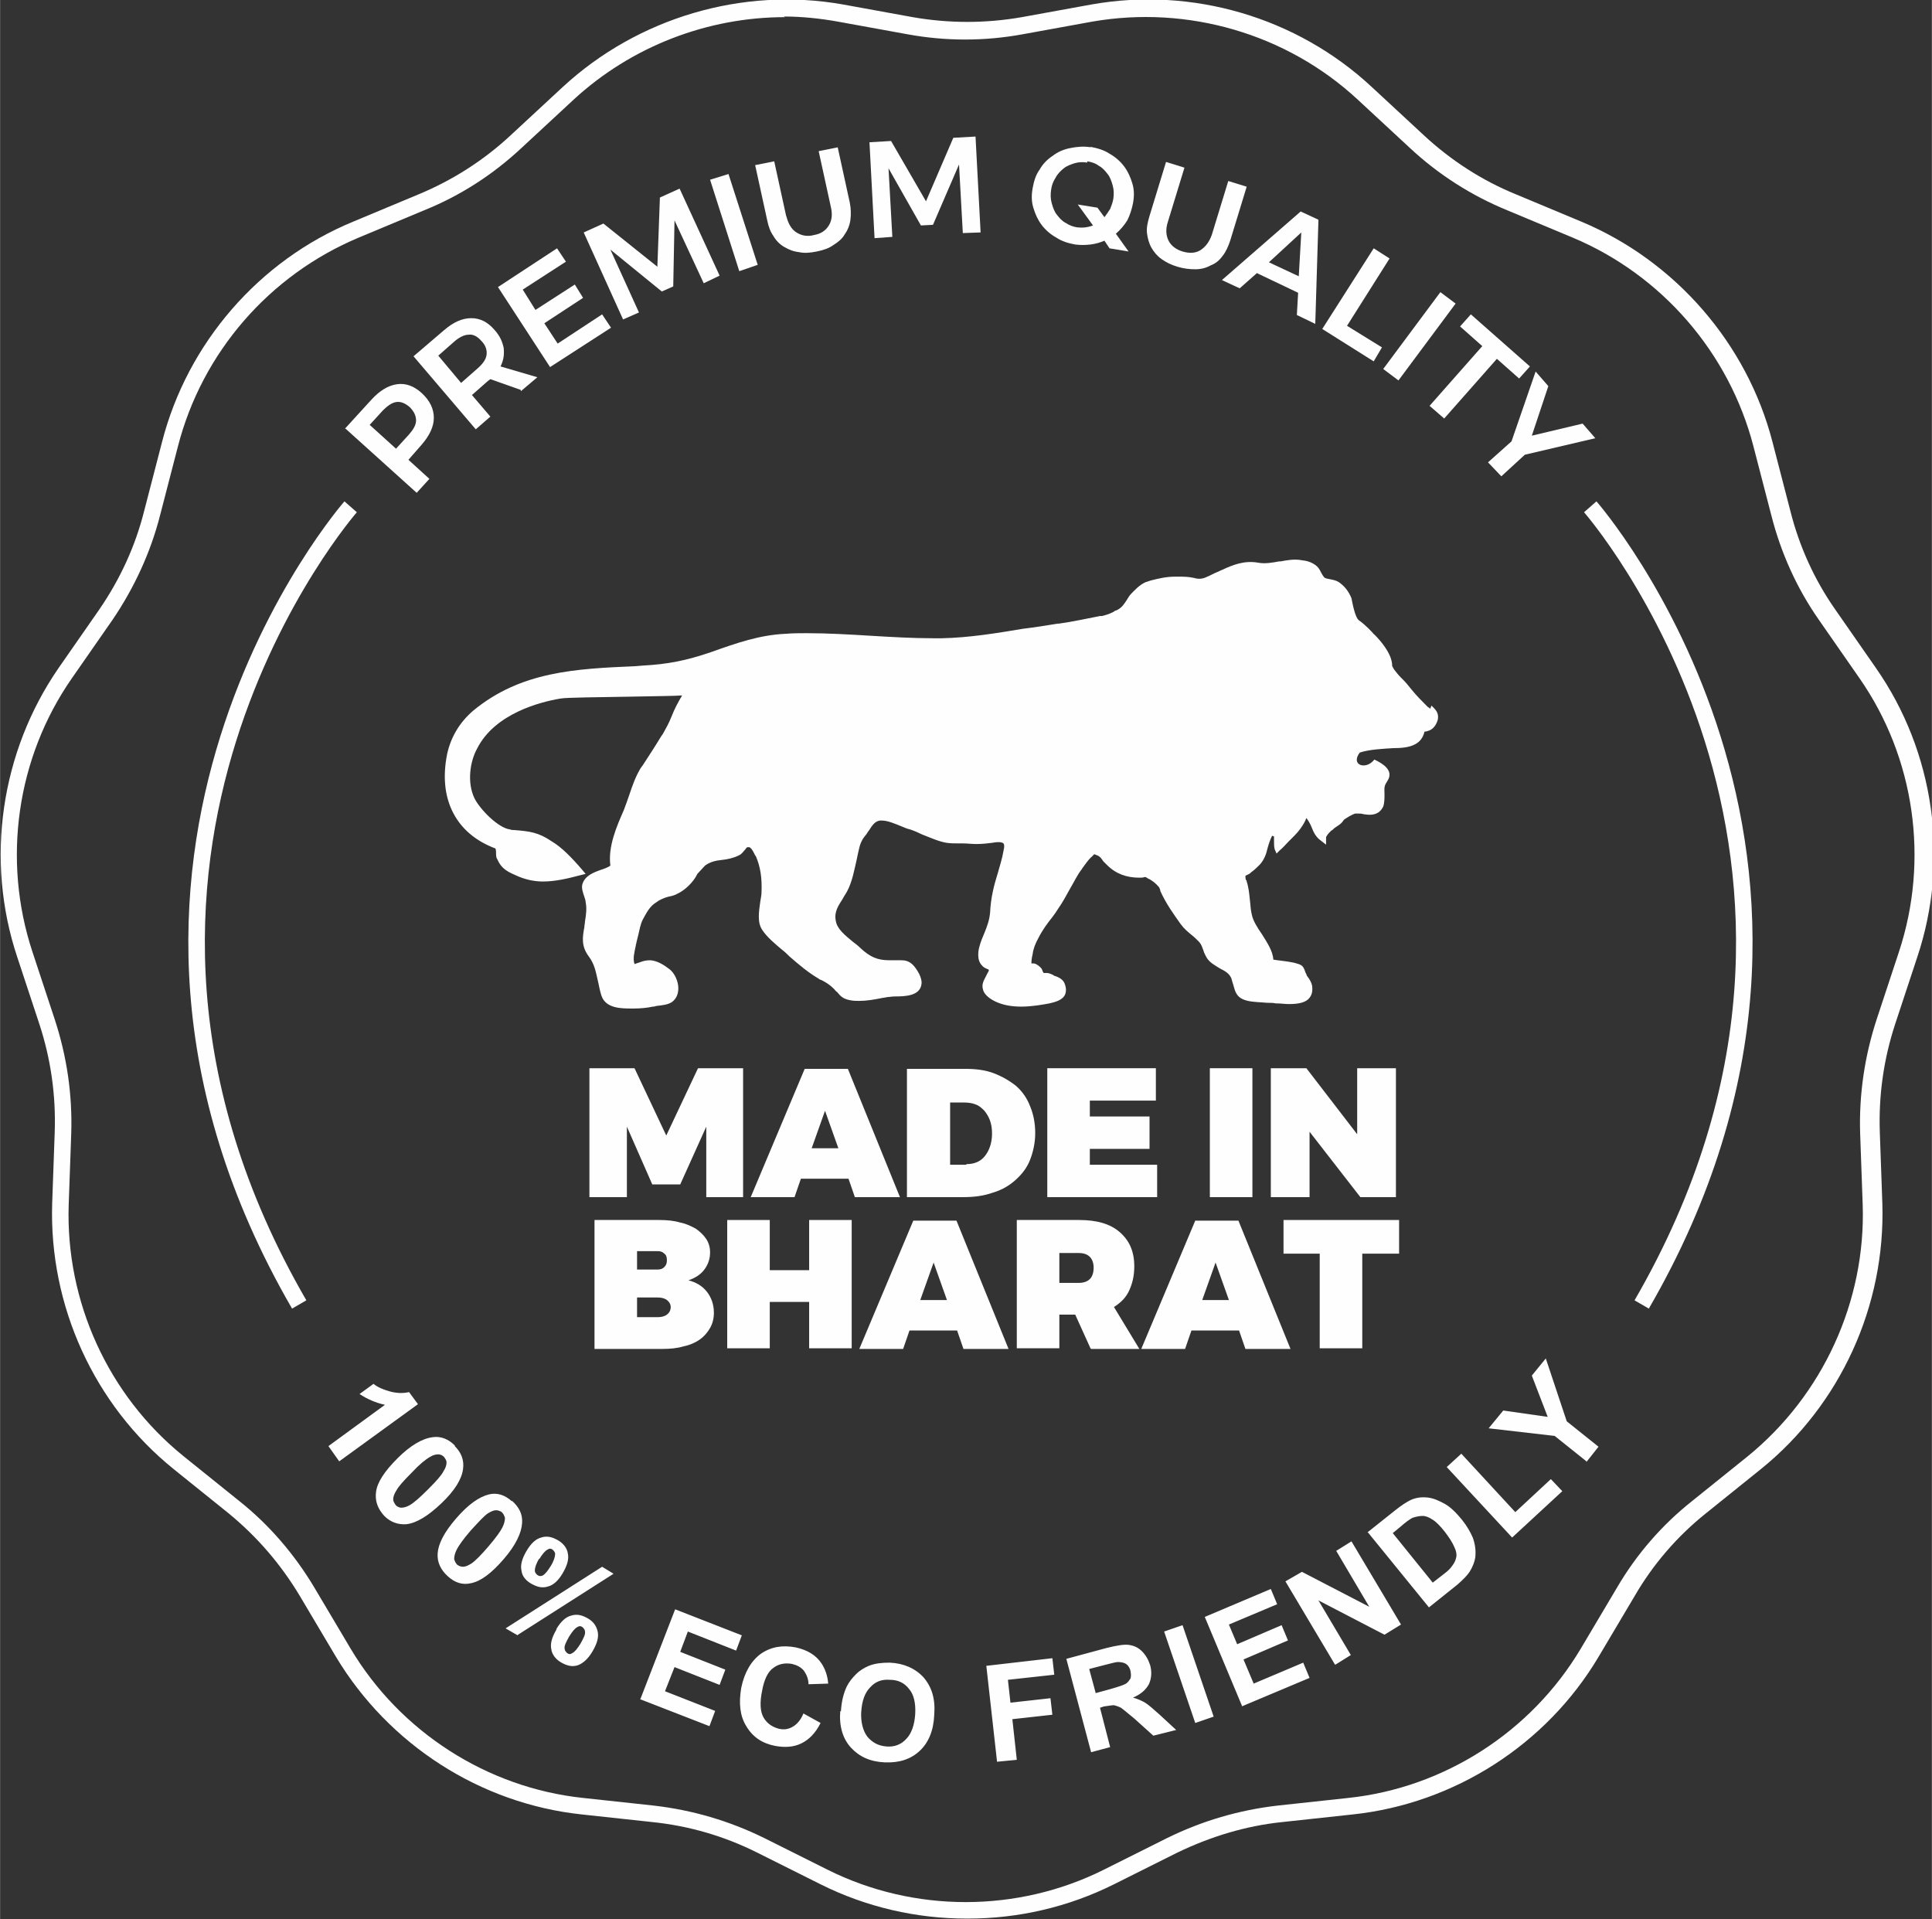 <svg xmlns="http://www.w3.org/2000/svg" xmlns:xlink="http://www.w3.org/1999/xlink" xmlns:xodm="http://www.corel.com/coreldraw/odm/2003" xml:space="preserve" width="17.368mm" height="17.252mm" style="shape-rendering:geometricPrecision; text-rendering:geometricPrecision; image-rendering:optimizeQuality; fill-rule:evenodd; clip-rule:evenodd" viewBox="0 0 30.42 30.22"><rect x="0" y="0" width="30.42" height="30.22" fill="#333333" stroke="none"/> <defs>  <style type="text/css">       .str0 {stroke:#FEFEFE;stroke-width:0.26;stroke-miterlimit:22.926}    .fil2 {fill:none;fill-rule:nonzero}    .fil1 {fill:#FEFEFE}    .fil0 {fill:#FEFEFE;fill-rule:nonzero}     </style> </defs> <g id="Layer_x0020_1">    <g id="_2443630432896">   <path class="fil0" d="M12.36 0.27c-1.22,0 -2.42,0.46 -3.33,1.3l-0.82 0.76c-0.45,0.42 -0.96,0.75 -1.53,0.98l-1.03 0.43c-1.41,0.59 -2.47,1.81 -2.85,3.29l-0.28 1.08c-0.15,0.59 -0.41,1.15 -0.75,1.65l-0.64 0.92c-0.87,1.25 -1.1,2.86 -0.62,4.31l0.35 1.06c0.19,0.58 0.28,1.18 0.26,1.8l-0.04 1.12c-0.05,1.52 0.62,3 1.81,3.96l0.87 0.7c0.48,0.38 0.88,0.85 1.19,1.37l0.57 0.96c0.78,1.31 2.15,2.19 3.66,2.35l1.11 0.12c0.61,0.07 1.19,0.24 1.74,0.51l1 0.5c1.36,0.68 2.99,0.68 4.35,0l1 -0.5c0.55,-0.27 1.13,-0.44 1.74,-0.51l1.11 -0.12c1.51,-0.16 2.88,-1.04 3.66,-2.35l0.57 -0.96c0.31,-0.53 0.71,-0.99 1.19,-1.37l0.87 -0.7c1.18,-0.96 1.86,-2.44 1.81,-3.96l-0.04 -1.12c-0.02,-0.61 0.07,-1.22 0.26,-1.8l0.35 -1.06c0.48,-1.45 0.25,-3.06 -0.62,-4.31l-0.64 -0.92c-0.35,-0.5 -0.6,-1.06 -0.75,-1.65l-0.28 -1.08c-0.38,-1.47 -1.44,-2.7 -2.85,-3.29l-1.03 -0.43c-0.56,-0.23 -1.08,-0.56 -1.53,-0.98l-0.82 -0.76c-1.12,-1.04 -2.68,-1.49 -4.18,-1.23l-1.1 0.2c-0.6,0.11 -1.21,0.11 -1.81,0l-1.1 -0.2c-0.28,-0.05 -0.57,-0.08 -0.85,-0.08zm2.86 29.94c-0.79,0 -1.58,-0.18 -2.3,-0.54l-1 -0.5c-0.52,-0.26 -1.07,-0.42 -1.65,-0.48l-1.11 -0.12c-1.6,-0.17 -3.04,-1.1 -3.87,-2.48l-0.57 -0.96c-0.3,-0.5 -0.67,-0.93 -1.12,-1.3l-0.87 -0.7c-1.25,-1.01 -1.96,-2.57 -1.91,-4.18l0.04 -1.12c0.02,-0.58 -0.06,-1.15 -0.24,-1.7l-0.35 -1.06c-0.51,-1.53 -0.26,-3.23 0.65,-4.55l0.64 -0.92c0.33,-0.48 0.57,-1 0.71,-1.56l0.28 -1.08c0.4,-1.56 1.53,-2.86 3.01,-3.47l1.03 -0.43c0.53,-0.22 1.02,-0.53 1.45,-0.93l0.82 -0.76c1.18,-1.09 2.83,-1.58 4.41,-1.3l1.1 0.2c0.57,0.1 1.15,0.1 1.72,0l1.1 -0.2c1.58,-0.28 3.23,0.2 4.41,1.3l0.82 0.76c0.42,0.39 0.91,0.71 1.45,0.93l1.03 0.43c1.48,0.62 2.61,1.92 3.01,3.47l0.28 1.08c0.14,0.56 0.38,1.09 0.71,1.56l0.64 0.92c0.92,1.32 1.16,3.02 0.65,4.55l-0.35 1.06c-0.18,0.55 -0.26,1.12 -0.24,1.7l0.04 1.12c0.05,1.61 -0.66,3.17 -1.91,4.18l-0.87 0.7c-0.45,0.36 -0.83,0.8 -1.12,1.3l-0.57 0.96c-0.82,1.38 -2.27,2.31 -3.87,2.48l-1.11 0.12c-0.58,0.06 -1.13,0.23 -1.65,0.48l-1 0.5c-0.72,0.36 -1.51,0.54 -2.3,0.54z"></path>   <path class="fil0" d="M6.23 7.07l0.21 -0.23c0.07,-0.08 0.11,-0.15 0.11,-0.22 0,-0.07 -0.03,-0.14 -0.1,-0.21 -0.07,-0.06 -0.14,-0.09 -0.21,-0.08 -0.07,0.01 -0.14,0.06 -0.21,0.13l-0.21 0.23 0.42 0.38zm-0.8 -0.32l0.42 -0.46c0.13,-0.14 0.26,-0.22 0.4,-0.24 0.14,-0.02 0.27,0.03 0.39,0.14 0.13,0.12 0.19,0.25 0.19,0.39 -0,0.14 -0.07,0.28 -0.19,0.42l-0.21 0.24 0.33 0.3 -0.2 0.22 -1.12 -1.01z"></path>   <path class="fil0" d="M7.27 6.02l0.25 -0.22c0.08,-0.07 0.13,-0.14 0.14,-0.21 0.01,-0.07 -0.01,-0.15 -0.08,-0.22 -0.06,-0.07 -0.13,-0.11 -0.2,-0.1 -0.07,0 -0.15,0.04 -0.23,0.11l-0.25 0.22 0.36 0.43zm0.93 0.12l-0.48 -0.17 -0.04 0.03 -0.25 0.22 0.29 0.34 -0.23 0.2 -0.98 -1.15 0.48 -0.41c0.15,-0.13 0.29,-0.19 0.43,-0.19 0.14,-0 0.26,0.06 0.37,0.19 0.08,0.09 0.12,0.18 0.14,0.28 0.01,0.1 -0,0.19 -0.05,0.29l0.58 0.17 -0.26 0.22z"></path>   <polygon class="fil0" points="7.84,4.52 8.77,3.91 8.91,4.12 8.23,4.56 8.43,4.88 9.05,4.48 9.18,4.69 8.57,5.09 8.78,5.41 9.48,4.95 9.62,5.16 8.66,5.78 "></polygon>   <polygon class="fil0" points="9.19,3.66 9.5,3.52 10.35,4.2 10.39,3.11 10.7,2.97 11.33,4.34 11.08,4.46 10.62,3.47 10.6,4.51 10.42,4.59 9.61,3.93 10.06,4.92 9.81,5.03 "></polygon>   <polygon class="fil0" points="11.18,2.83 11.47,2.74 11.93,4.17 11.64,4.27 "></polygon>   <path class="fil0" d="M12.38 3.4c0.03,0.12 0.08,0.21 0.16,0.26 0.08,0.05 0.17,0.07 0.28,0.04 0.11,-0.02 0.18,-0.07 0.23,-0.15 0.05,-0.08 0.06,-0.18 0.03,-0.3l-0.19 -0.87 0.3 -0.06 0.19 0.87c0.02,0.1 0.02,0.19 0.01,0.27 -0.01,0.08 -0.04,0.16 -0.09,0.23 -0.04,0.07 -0.1,0.12 -0.18,0.17 -0.07,0.05 -0.16,0.08 -0.26,0.1 -0.1,0.02 -0.19,0.03 -0.28,0.01 -0.09,-0.01 -0.16,-0.04 -0.23,-0.08 -0.07,-0.04 -0.13,-0.1 -0.17,-0.17 -0.05,-0.07 -0.08,-0.15 -0.1,-0.25l-0.19 -0.87 0.3 -0.06 0.19 0.87z"></path>   <polygon class="fil0" points="13.69,2.24 14.03,2.22 14.58,3.17 15.01,2.17 15.36,2.15 15.44,3.66 15.16,3.67 15.1,2.59 14.69,3.54 14.5,3.55 13.99,2.65 14.05,3.73 13.77,3.75 "></polygon>   <path class="fil0" d="M17.12 2.56c-0.07,-0.01 -0.13,-0.01 -0.2,0.01 -0.06,0.02 -0.12,0.04 -0.17,0.08 -0.05,0.04 -0.1,0.09 -0.13,0.15 -0.04,0.06 -0.06,0.12 -0.07,0.19 -0.01,0.07 -0.01,0.14 0.01,0.21 0.02,0.07 0.04,0.13 0.08,0.18 0.04,0.05 0.08,0.1 0.14,0.13 0.06,0.04 0.12,0.06 0.18,0.07 0.09,0.01 0.17,0 0.25,-0.03l-0.24 -0.33 0.31 0.05 0.11 0.15c0.03,-0.04 0.06,-0.08 0.09,-0.13 0.02,-0.05 0.04,-0.1 0.05,-0.16 0.01,-0.07 0.01,-0.14 -0.01,-0.21 -0.02,-0.07 -0.04,-0.13 -0.08,-0.18 -0.04,-0.05 -0.08,-0.1 -0.14,-0.13 -0.05,-0.04 -0.12,-0.06 -0.18,-0.07zm0.04 -0.25c0.11,0.02 0.22,0.05 0.31,0.11 0.09,0.05 0.17,0.12 0.23,0.2 0.06,0.08 0.1,0.17 0.13,0.27 0.03,0.1 0.03,0.2 0.01,0.31 -0.02,0.1 -0.05,0.19 -0.09,0.27 -0.05,0.08 -0.11,0.15 -0.18,0.21l0.2 0.28 -0.3 -0.05 -0.08 -0.12c-0.07,0.03 -0.14,0.05 -0.22,0.06 -0.08,0.01 -0.16,0.01 -0.24,-0 -0.11,-0.02 -0.21,-0.05 -0.3,-0.11 -0.09,-0.05 -0.17,-0.12 -0.23,-0.2 -0.06,-0.08 -0.1,-0.17 -0.13,-0.27 -0.03,-0.1 -0.03,-0.2 -0.01,-0.31 0.02,-0.11 0.05,-0.21 0.11,-0.29 0.05,-0.09 0.12,-0.16 0.21,-0.22 0.08,-0.06 0.17,-0.1 0.28,-0.12 0.1,-0.02 0.21,-0.03 0.32,-0.01z"></path>   <path class="fil0" d="M18.39 3.49c-0.04,0.12 -0.03,0.22 0.01,0.3 0.04,0.08 0.12,0.14 0.22,0.17 0.1,0.03 0.2,0.03 0.28,-0.02 0.08,-0.05 0.14,-0.13 0.18,-0.24l0.26 -0.85 0.29 0.09 -0.26 0.85c-0.03,0.09 -0.07,0.18 -0.12,0.24 -0.05,0.07 -0.11,0.12 -0.19,0.15 -0.07,0.04 -0.15,0.06 -0.24,0.06 -0.09,0 -0.18,-0.01 -0.28,-0.04 -0.1,-0.03 -0.18,-0.07 -0.25,-0.12 -0.07,-0.05 -0.12,-0.11 -0.16,-0.18 -0.04,-0.07 -0.06,-0.15 -0.07,-0.23 -0.01,-0.08 0.01,-0.17 0.04,-0.27l0.26 -0.85 0.29 0.09 -0.26 0.85z"></path>   <path class="fil0" d="M20.45 4.35l0.04 -0.69 -0.51 0.47 0.47 0.22zm-0.67 -0.04l-0.26 0.23 -0.28 -0.13 1.24 -1.08 0.28 0.13 -0.05 1.64 -0.29 -0.14 0.02 -0.35 -0.65 -0.31z"></path>   <polygon class="fil0" points="21.63,3.91 21.88,4.07 21.21,5.13 21.76,5.47 21.63,5.69 20.82,5.18 "></polygon>   <polygon class="fil0" points="22.68,4.6 22.92,4.78 22.02,5.99 21.78,5.81 "></polygon>   <polygon class="fil0" points="23.16,4.95 24.09,5.77 23.92,5.96 23.57,5.65 22.74,6.59 22.51,6.39 23.34,5.45 22.99,5.14 "></polygon>   <polygon class="fil0" points="23.43,7.28 23.8,6.95 24.18,5.85 24.38,6.08 24.12,6.86 24.92,6.67 25.12,6.9 24.01,7.16 23.64,7.5 "></polygon>   <path class="fil1" d="M19.61 13.83l0 0 0 -0.01c0,0 0,0 0,0l-0 0.01zm2.91 -2.67c-0.01,-0.01 -0.02,-0.02 -0.04,-0.03 -0.1,-0.1 -0.18,-0.18 -0.26,-0.28 -0.04,-0.05 -0.08,-0.1 -0.13,-0.15 -0.01,-0.01 -0.02,-0.02 -0.03,-0.03 -0.04,-0.04 -0.08,-0.09 -0.11,-0.13 -0.01,-0.02 -0.03,-0.05 -0.03,-0.06 -0,-0 -0,-0 -0,-0.01 -0,-0.01 -0,-0.03 -0.01,-0.07 -0.03,-0.13 -0.15,-0.29 -0.27,-0.41 -0.01,-0.01 -0.02,-0.01 -0.02,-0.02 0,-0 0,-0 0,-0 -0.1,-0.11 -0.2,-0.19 -0.22,-0.2 -0,-0 -0,-0 -0,-0 -0,-0 -0,-0 -0,-0 -0.07,-0.05 -0.11,-0.31 -0.12,-0.35 -0.04,-0.1 -0.1,-0.18 -0.18,-0.24 -0.05,-0.04 -0.11,-0.05 -0.16,-0.06 -0.04,-0.01 -0.07,-0.01 -0.09,-0.03 -0.01,-0.01 -0.03,-0.04 -0.04,-0.06 -0.02,-0.04 -0.04,-0.08 -0.07,-0.11 -0.08,-0.07 -0.16,-0.09 -0.25,-0.1 -0.11,-0.02 -0.22,0 -0.33,0.02l-0 -0c-0.01,0 -0.02,0 -0.02,0 -0.11,0.02 -0.22,0.04 -0.33,0.02 -0.22,-0.04 -0.41,0.04 -0.56,0.11 -0.03,0.01 -0.06,0.03 -0.09,0.04 -0.05,0.02 -0.1,0.05 -0.15,0.07 -0.08,0.04 -0.14,0.04 -0.21,0.02 -0.09,-0.02 -0.16,-0.02 -0.24,-0.02 -0.02,-0 -0.04,-0 -0.06,-0 -0.14,-0 -0.26,0.03 -0.38,0.06 -0.03,0.01 -0.06,0.02 -0.09,0.03 -0.1,0.05 -0.16,0.12 -0.22,0.18 -0.03,0.03 -0.05,0.07 -0.07,0.1 -0.04,0.06 -0.07,0.11 -0.14,0.15 -0.01,0 -0.01,0.01 -0.02,0.01l-0 0c-0,0 -0,0 -0,0 -0.01,0 -0.02,0.01 -0.03,0.01 -0,0 -0.01,0.01 -0.01,0.01 -0.07,0.04 -0.15,0.06 -0.19,0.07 -0.01,0 -0.01,0 -0.02,0 -0.01,0 -0.01,0 -0.01,0l-0 0c-0.21,0.04 -0.43,0.09 -0.65,0.12l-0.02 0c-0.18,0.03 -0.37,0.06 -0.54,0.08 -0.42,0.07 -0.84,0.14 -1.28,0.15 -0.04,0 -0.08,0 -0.13,0 -0.33,0 -0.67,-0.02 -1,-0.04 -0.33,-0.02 -0.67,-0.04 -1,-0.04 -0.11,0 -0.22,0 -0.33,0.01l-0.01 0c-0.4,0.02 -0.75,0.14 -1.17,0.29 -0.38,0.13 -0.68,0.19 -1.07,0.21l-0.12 0.01c-0.93,0.04 -1.8,0.08 -2.55,0.7 -0.21,0.18 -0.35,0.41 -0.41,0.68 -0.07,0.35 -0.04,0.65 0.08,0.9 0.13,0.27 0.36,0.47 0.68,0.59 0.01,0.02 0.01,0.06 0.01,0.09 0,0.04 0.01,0.07 0.02,0.08 0.07,0.16 0.17,0.2 0.33,0.27 0.12,0.05 0.25,0.08 0.39,0.08 0.2,0 0.4,-0.05 0.59,-0.1l0.08 -0.02 -0.05 -0.06c-0.18,-0.21 -0.33,-0.36 -0.48,-0.45 -0.22,-0.15 -0.36,-0.16 -0.59,-0.18 -0.02,-0 -0.05,-0 -0.07,-0.01 -0.18,-0.02 -0.47,-0.31 -0.56,-0.49 -0.12,-0.25 -0.07,-0.58 0.04,-0.78 0.28,-0.56 1.01,-0.74 1.31,-0.79 0.1,-0.02 0.62,-0.02 1.07,-0.03 0.47,-0.01 0.72,-0.01 0.85,-0.02 -0.06,0.1 -0.12,0.21 -0.17,0.34 -0.04,0.1 -0.08,0.17 -0.13,0.26 -0.01,0.02 -0.03,0.04 -0.04,0.06 -0.09,0.15 -0.19,0.3 -0.28,0.44l-0.03 0.04c-0.08,0.13 -0.13,0.27 -0.18,0.42 -0.03,0.09 -0.06,0.17 -0.09,0.25 -0.11,0.25 -0.25,0.57 -0.21,0.87 -0.04,0.03 -0.1,0.05 -0.16,0.07 -0.11,0.04 -0.24,0.09 -0.28,0.22 -0.02,0.06 0.01,0.14 0.03,0.2 0.01,0.03 0.02,0.06 0.02,0.08 0.02,0.1 0.01,0.19 -0.01,0.31 -0,0.03 -0.01,0.06 -0.01,0.09 -0.03,0.16 -0.05,0.3 0.07,0.46 0.09,0.12 0.11,0.24 0.14,0.37 0.02,0.08 0.03,0.16 0.06,0.25 0.07,0.2 0.31,0.2 0.48,0.2 0.01,0 0.02,0 0.03,0 0.1,0 0.21,-0.01 0.3,-0.03 0.01,-0 0.03,-0 0.05,-0.01 0.09,-0.01 0.2,-0.02 0.26,-0.07 0.06,-0.05 0.09,-0.12 0.09,-0.21 -0,-0.11 -0.06,-0.24 -0.14,-0.3 -0.08,-0.06 -0.18,-0.13 -0.3,-0.14 -0.06,-0 -0.11,0.01 -0.16,0.03 -0.03,0.01 -0.06,0.02 -0.09,0.03 -0.03,-0.09 -0,-0.19 0.02,-0.29 0,-0.02 0.01,-0.03 0.01,-0.05 0.01,-0.04 0.02,-0.08 0.03,-0.12 0.02,-0.08 0.03,-0.16 0.07,-0.24 0.06,-0.11 0.11,-0.21 0.21,-0.27 0.05,-0.04 0.12,-0.07 0.19,-0.09 0,-0 0,-0 0,-0 0.05,-0.01 0.1,-0.02 0.15,-0.05 0.11,-0.05 0.25,-0.18 0.31,-0.31 0.04,-0.04 0.08,-0.09 0.12,-0.13 0.08,-0.06 0.17,-0.08 0.27,-0.09 0.09,-0.01 0.18,-0.03 0.26,-0.07 0.05,-0.02 0.07,-0.06 0.1,-0.09 0.02,-0.03 0.03,-0.04 0.04,-0.04l0.01 0c0,0 0.01,0 0.02,0 0.04,0.02 0.07,0.09 0.09,0.13l0.01 0.01c0.07,0.16 0.1,0.34 0.09,0.57 -0,0.04 -0.01,0.09 -0.02,0.15 -0.02,0.15 -0.05,0.32 0.03,0.44 0.07,0.11 0.2,0.22 0.32,0.32 0.04,0.03 0.08,0.07 0.11,0.1 0.15,0.13 0.29,0.25 0.46,0.35 0.01,0.01 0.03,0.02 0.04,0.02 0.08,0.04 0.14,0.08 0.2,0.14 0.02,0.02 0.03,0.04 0.05,0.05 0.05,0.06 0.09,0.11 0.21,0.13 0.05,0.01 0.09,0.01 0.14,0.01 0.11,0 0.23,-0.02 0.33,-0.04 0.04,-0.01 0.07,-0.01 0.11,-0.02 0.03,-0 0.07,-0.01 0.12,-0.01 0.17,-0 0.4,-0.01 0.42,-0.2 0.01,-0.1 -0.07,-0.22 -0.12,-0.28 -0.07,-0.08 -0.14,-0.09 -0.2,-0.09 -0.02,0 -0.05,0 -0.07,0 -0.02,0 -0.04,0 -0.06,0 -0.02,0 -0.04,0 -0.06,0 -0.18,0 -0.3,-0.05 -0.45,-0.19 -0.04,-0.04 -0.08,-0.07 -0.12,-0.1 -0.12,-0.1 -0.25,-0.2 -0.27,-0.33 -0.03,-0.14 0.04,-0.24 0.11,-0.35 0.02,-0.04 0.05,-0.08 0.07,-0.12 0.08,-0.15 0.11,-0.33 0.15,-0.5 0.01,-0.05 0.02,-0.1 0.03,-0.14 0.02,-0.1 0.05,-0.17 0.11,-0.24 0.02,-0.02 0.03,-0.05 0.05,-0.07 0.05,-0.08 0.1,-0.16 0.19,-0.16l0.01 -0c0.1,0 0.21,0.05 0.31,0.09 0.05,0.02 0.09,0.04 0.14,0.05 0.06,0.02 0.13,0.05 0.19,0.08 0.13,0.05 0.26,0.11 0.38,0.13 0.06,0.01 0.13,0.01 0.19,0.01 0.02,0 0.05,0 0.07,0 0.07,0 0.14,0.01 0.21,0.01 0.1,0 0.18,-0.01 0.26,-0.02 0.05,-0.01 0.08,-0.01 0.1,-0.01 0.03,0 0.06,0.01 0.07,0.02 0.01,0.01 0.02,0.04 0,0.12 -0.02,0.12 -0.06,0.24 -0.09,0.35 -0.06,0.19 -0.11,0.39 -0.12,0.61 -0.01,0.13 -0.05,0.23 -0.09,0.33 -0.03,0.07 -0.06,0.14 -0.08,0.22 -0.01,0.03 -0.05,0.2 0.04,0.29 0.03,0.04 0.07,0.05 0.09,0.06 0.01,0 0.01,0.01 0.02,0.01 -0,0.01 -0,0.02 -0.02,0.05 -0.01,0.02 -0.02,0.04 -0.03,0.06 -0.03,0.06 -0.07,0.12 -0.04,0.21 0.03,0.1 0.16,0.17 0.24,0.2 0.1,0.04 0.22,0.06 0.36,0.06 0.17,0 0.33,-0.03 0.44,-0.05 0.09,-0.02 0.21,-0.05 0.25,-0.14 0.02,-0.05 0.02,-0.11 -0.01,-0.18 -0.03,-0.07 -0.11,-0.1 -0.17,-0.12l-0.01 -0.01c-0.03,-0.01 -0.06,-0.03 -0.1,-0.03 -0.01,-0 -0.02,-0 -0.03,-0 -0.01,-0 -0.02,-0 -0.02,-0 -0,-0 -0,-0.01 -0.01,-0.02 -0.01,-0.02 -0.01,-0.04 -0.03,-0.06 -0.02,-0.02 -0.06,-0.06 -0.11,-0.07 -0.01,-0 -0.03,-0 -0.04,-0 -0,-0.02 0,-0.07 0.02,-0.15 0.01,-0.08 0.04,-0.16 0.09,-0.25 0.06,-0.12 0.14,-0.23 0.22,-0.33 0.03,-0.04 0.06,-0.08 0.09,-0.13 0.07,-0.1 0.13,-0.21 0.19,-0.32 0.06,-0.1 0.11,-0.21 0.18,-0.3 0.01,-0.01 0.01,-0.02 0.02,-0.03 0.03,-0.04 0.09,-0.13 0.14,-0.17 0,-0 0.01,-0.01 0.01,-0.01l-0 -0c0.01,-0.01 0.02,-0.02 0.03,-0.03l0.05 0.02c0.03,0.01 0.06,0.04 0.09,0.09 0.02,0.02 0.04,0.04 0.06,0.06 0.14,0.14 0.31,0.2 0.51,0.2 0.03,0 0.06,-0 0.08,-0.01 0,-0 0.01,-0 0.01,-0 0.01,0 0.03,0.01 0.04,0.02 0.07,0.03 0.13,0.08 0.18,0.14l0 0c0.01,0.02 0.02,0.04 0.02,0.06 0.09,0.2 0.22,0.38 0.32,0.52 0.05,0.07 0.11,0.12 0.17,0.17 0.04,0.03 0.08,0.07 0.11,0.1 0.05,0.05 0.06,0.1 0.08,0.15 0.01,0.04 0.03,0.07 0.05,0.11 0.05,0.08 0.13,0.12 0.21,0.17 0.08,0.04 0.15,0.08 0.18,0.16 0.01,0.04 0.02,0.07 0.03,0.1 0.03,0.11 0.05,0.21 0.23,0.25 0.09,0.02 0.2,0.02 0.3,0.03 0.05,0 0.1,0 0.14,0.01l0.03 0c0.05,0 0.11,0.01 0.18,0.01 0.16,0 0.27,-0.03 0.32,-0.1 0.04,-0.05 0.05,-0.11 0.04,-0.19 -0.01,-0.05 -0.04,-0.1 -0.07,-0.14 -0.01,-0.01 -0.02,-0.03 -0.02,-0.04 -0.02,-0.03 -0.02,-0.05 -0.03,-0.07 -0.03,-0.07 -0.05,-0.08 -0.16,-0.11 -0.01,-0 -0.04,-0.01 -0.11,-0.02 -0.06,-0.01 -0.17,-0.02 -0.22,-0.03 -0.01,-0.14 -0.1,-0.27 -0.18,-0.4 -0.07,-0.1 -0.14,-0.21 -0.16,-0.31 -0.02,-0.08 -0.02,-0.16 -0.03,-0.23 -0.01,-0.1 -0.02,-0.2 -0.05,-0.29 -0,-0.01 -0,-0.02 -0.01,-0.02 -0.01,-0.02 -0.01,-0.06 -0.01,-0.06 0,-0.01 0,-0.01 0,-0.01 0.02,-0.01 0.04,-0.02 0.06,-0.03 0.02,-0.01 0.03,-0.03 0.05,-0.04 0.04,-0.03 0.08,-0.07 0.12,-0.11 0.07,-0.08 0.1,-0.17 0.12,-0.26 0.02,-0.07 0.04,-0.13 0.07,-0.19l0.03 0.01c-0,0.01 -0,0.03 -0,0.04 -0,0.07 -0,0.13 0.01,0.16l0.03 0.07 0.05 -0.05c0.05,-0.04 0.09,-0.09 0.14,-0.14 0.03,-0.03 0.06,-0.06 0.09,-0.09 0.06,-0.06 0.15,-0.17 0.19,-0.28 0.03,0.04 0.06,0.09 0.08,0.14 0.03,0.08 0.07,0.16 0.14,0.21l0.09 0.07 -0 -0.11c-0,-0 0,-0.01 0,-0.01 0.02,-0.04 0.05,-0.07 0.08,-0.1 0.02,-0.01 0.03,-0.02 0.05,-0.04 0.04,-0.03 0.08,-0.05 0.11,-0.08 0.02,-0.02 0.03,-0.04 0.05,-0.06 0.12,-0.08 0.17,-0.09 0.17,-0.09l0.04 -0c0.03,-0 0.06,0 0.09,0.01 0.07,0.01 0.15,0.02 0.22,-0.02 0.04,-0.02 0.07,-0.06 0.09,-0.1 0.02,-0.06 0.02,-0.13 0.02,-0.19 -0,-0.06 -0.01,-0.12 0.02,-0.17 0.01,-0.02 0.02,-0.03 0.03,-0.05 0.1,-0.16 -0.08,-0.27 -0.21,-0.33 -0.13,0.17 -0.38,0.09 -0.23,-0.11 0.15,-0.05 0.37,-0.06 0.53,-0.07 0.12,-0 0.25,-0.01 0.34,-0.06 0.08,-0.04 0.13,-0.11 0.15,-0.2 0.03,-0 0.05,-0.01 0.08,-0.02 0.07,-0.03 0.11,-0.1 0.13,-0.17 0.02,-0.11 -0.04,-0.16 -0.1,-0.22z"></path>   <polygon class="fil0" points="9.28,16.82 9.99,16.82 10.49,17.88 10.99,16.82 11.7,16.82 11.7,18.85 11.12,18.85 11.12,17.74 10.71,18.65 10.27,18.65 9.87,17.74 9.87,18.85 9.28,18.85 "></polygon>   <path class="fil0" d="M13.2 18.08l-0.21 -0.59 -0.21 0.59 0.42 0zm-0.59 0.48l-0.1 0.29 -0.69 0 0.85 -2.02 0.68 0 0.82 2.02 -0.71 0 -0.1 -0.29 -0.76 0z"></path>   <path class="fil0" d="M15.22 18.33c0.12,0 0.22,-0.04 0.29,-0.13 0.07,-0.09 0.11,-0.21 0.11,-0.35 0,-0.08 -0.01,-0.14 -0.03,-0.2 -0.02,-0.06 -0.05,-0.11 -0.09,-0.16 -0.04,-0.04 -0.08,-0.08 -0.14,-0.1 -0.05,-0.02 -0.11,-0.03 -0.18,-0.03l-0.22 0 0 0.98 0.25 0zm-0.02 -1.5c0.17,0 0.32,0.02 0.45,0.07 0.13,0.05 0.25,0.12 0.35,0.2 0.1,0.09 0.17,0.19 0.22,0.32 0.05,0.12 0.08,0.26 0.08,0.42 0,0.15 -0.03,0.29 -0.08,0.42 -0.05,0.13 -0.13,0.23 -0.23,0.32 -0.1,0.09 -0.22,0.16 -0.36,0.2 -0.14,0.05 -0.29,0.07 -0.47,0.07l-0.88 0 0 -2.02 0.9 0z"></path>   <polygon class="fil0" points="16.49,16.82 18.2,16.82 18.2,17.33 17.16,17.33 17.16,17.58 18.1,17.58 18.1,18.09 17.16,18.09 17.16,18.34 18.22,18.34 18.22,18.85 16.49,18.85 "></polygon>   <polygon class="fil0" points="19.05,16.82 19.72,16.82 19.72,18.85 19.05,18.85 "></polygon>   <polygon class="fil0" points="20.01,18.85 20.01,16.82 20.57,16.82 21.37,17.86 21.37,16.82 21.98,16.82 21.98,18.85 21.42,18.85 20.62,17.82 20.62,18.85 "></polygon>   <path class="fil0" d="M10.03 20.74l0.32 0c0.06,0 0.11,-0.01 0.15,-0.04 0.04,-0.03 0.06,-0.07 0.06,-0.12 0,-0.04 -0.02,-0.08 -0.06,-0.11 -0.04,-0.03 -0.09,-0.04 -0.15,-0.04l-0.32 0 0 0.31zm0 -0.75l0.32 0c0.05,0 0.08,-0.01 0.11,-0.04 0.03,-0.03 0.04,-0.06 0.04,-0.11 0,-0.04 -0.01,-0.08 -0.04,-0.1 -0.03,-0.03 -0.06,-0.04 -0.11,-0.04l-0.32 0 0 0.29zm-0.67 -0.78l1.02 0c0.12,0 0.23,0.01 0.33,0.04 0.1,0.02 0.18,0.06 0.25,0.1 0.07,0.05 0.12,0.1 0.16,0.16 0.04,0.06 0.06,0.13 0.06,0.21 0,0.1 -0.03,0.19 -0.09,0.27 -0.06,0.08 -0.14,0.13 -0.25,0.17 0.12,0.03 0.22,0.09 0.29,0.18 0.07,0.09 0.11,0.2 0.11,0.33 0,0.09 -0.02,0.17 -0.06,0.24 -0.04,0.07 -0.09,0.13 -0.16,0.18 -0.07,0.05 -0.16,0.09 -0.26,0.11 -0.1,0.03 -0.21,0.04 -0.33,0.04l-1.07 0 0 -2.02z"></path>   <polygon class="fil0" points="11.45,19.21 12.12,19.21 12.12,20 12.74,20 12.74,19.21 13.41,19.21 13.41,21.23 12.74,21.23 12.74,20.5 12.12,20.5 12.12,21.23 11.45,21.23 "></polygon>   <path class="fil0" d="M14.91 20.47l-0.21 -0.59 -0.21 0.59 0.42 0zm-0.59 0.48l-0.1 0.29 -0.69 0 0.85 -2.02 0.68 0 0.82 2.02 -0.71 0 -0.1 -0.29 -0.76 0z"></path>   <path class="fil0" d="M16.68 20.2l0.31 0c0.07,0 0.13,-0.02 0.17,-0.06 0.04,-0.04 0.06,-0.1 0.06,-0.18 0,-0.07 -0.02,-0.13 -0.06,-0.17 -0.04,-0.04 -0.1,-0.06 -0.17,-0.06l-0.31 0 0 0.48zm0.49 1.03l-0.24 -0.53 -0.25 0 0 0.53 -0.67 0 0 -2.02 0.98 0c0.28,0 0.49,0.06 0.64,0.19 0.15,0.13 0.23,0.3 0.23,0.54 0,0.15 -0.03,0.27 -0.08,0.38 -0.05,0.11 -0.13,0.19 -0.24,0.26l0.4 0.66 -0.76 0z"></path>   <path class="fil0" d="M19.35 20.47l-0.21 -0.59 -0.21 0.59 0.42 0zm-0.59 0.48l-0.1 0.29 -0.69 0 0.85 -2.02 0.68 0 0.82 2.02 -0.71 0 -0.1 -0.29 -0.76 0z"></path>   <polygon class="fil0" points="20.21,19.21 22.03,19.21 22.03,19.74 21.45,19.74 21.45,21.23 20.78,21.23 20.78,19.74 20.21,19.74 "></polygon>   <path class="fil0" d="M5.34 23.01l-0.17 -0.24 0.89 -0.65c-0.14,-0.03 -0.28,-0.09 -0.4,-0.17l0.22 -0.16c0.06,0.05 0.15,0.09 0.26,0.12 0.11,0.03 0.21,0.03 0.3,0.01l0.14 0.19 -1.24 0.9zm1.82 -0.24c0.1,0.1 0.15,0.22 0.13,0.36 -0.02,0.16 -0.13,0.34 -0.34,0.54 -0.21,0.2 -0.39,0.31 -0.55,0.33 -0.13,0.01 -0.25,-0.03 -0.35,-0.13 -0.1,-0.11 -0.15,-0.23 -0.13,-0.38 0.02,-0.15 0.13,-0.32 0.34,-0.53 0.2,-0.2 0.39,-0.31 0.55,-0.33 0.13,-0.02 0.25,0.03 0.35,0.13zm-0.17 0.17c-0.02,-0.02 -0.05,-0.04 -0.09,-0.04 -0.04,-0 -0.08,0.01 -0.13,0.04 -0.07,0.04 -0.17,0.12 -0.29,0.25 -0.13,0.13 -0.21,0.22 -0.24,0.28 -0.04,0.06 -0.05,0.11 -0.05,0.14 0,0.03 0.02,0.06 0.04,0.09 0.02,0.02 0.05,0.04 0.09,0.04 0.03,0 0.08,-0.01 0.13,-0.04 0.07,-0.04 0.16,-0.12 0.29,-0.25 0.13,-0.13 0.21,-0.22 0.24,-0.28 0.04,-0.06 0.05,-0.11 0.05,-0.14 -0,-0.04 -0.02,-0.06 -0.04,-0.09zm1.07 0.69c0.11,0.1 0.17,0.21 0.16,0.35 -0.01,0.16 -0.1,0.35 -0.29,0.57 -0.19,0.22 -0.36,0.35 -0.52,0.38 -0.13,0.03 -0.25,-0.01 -0.36,-0.11 -0.11,-0.1 -0.17,-0.22 -0.16,-0.36 0.01,-0.15 0.1,-0.33 0.29,-0.55 0.19,-0.22 0.36,-0.34 0.52,-0.38 0.13,-0.03 0.25,0.01 0.36,0.11zm-0.16 0.18c-0.03,-0.02 -0.06,-0.03 -0.09,-0.03 -0.04,-0 -0.08,0.02 -0.13,0.05 -0.06,0.04 -0.15,0.14 -0.27,0.27 -0.12,0.14 -0.19,0.24 -0.22,0.3 -0.03,0.06 -0.04,0.11 -0.04,0.15 0.01,0.03 0.02,0.06 0.05,0.09 0.03,0.02 0.06,0.03 0.09,0.03 0.04,0 0.08,-0.02 0.13,-0.05 0.06,-0.04 0.15,-0.13 0.27,-0.27 0.12,-0.14 0.19,-0.24 0.22,-0.3 0.03,-0.06 0.04,-0.11 0.04,-0.15 -0.01,-0.03 -0.02,-0.06 -0.05,-0.09zm0.39 0.61c0.07,-0.12 0.15,-0.19 0.23,-0.21 0.09,-0.03 0.17,-0.01 0.26,0.04 0.09,0.05 0.15,0.13 0.16,0.21 0.02,0.09 -0.01,0.19 -0.08,0.31 -0.07,0.12 -0.15,0.19 -0.23,0.21 -0.09,0.03 -0.17,0.01 -0.26,-0.04 -0.09,-0.05 -0.15,-0.12 -0.16,-0.21 -0.02,-0.09 0.01,-0.19 0.08,-0.31zm0.2 0.12c-0.05,0.08 -0.07,0.15 -0.07,0.19 0,0.03 0.02,0.05 0.04,0.07 0.03,0.02 0.05,0.02 0.08,0.01 0.04,-0.02 0.08,-0.07 0.13,-0.15 0.05,-0.08 0.07,-0.15 0.07,-0.19 -0,-0.03 -0.02,-0.05 -0.04,-0.07 -0.03,-0.02 -0.05,-0.02 -0.08,-0 -0.04,0.02 -0.08,0.07 -0.13,0.15zm-0.34 1.21l-0.19 -0.11 1.52 -0.97 0.18 0.11 -1.52 0.97zm0.61 -0.1c0.07,-0.12 0.15,-0.19 0.23,-0.21 0.09,-0.03 0.17,-0.01 0.26,0.04 0.09,0.05 0.14,0.12 0.16,0.21 0.02,0.09 -0.01,0.19 -0.08,0.31 -0.07,0.12 -0.15,0.19 -0.23,0.22 -0.09,0.03 -0.17,0.01 -0.26,-0.04 -0.09,-0.05 -0.15,-0.13 -0.16,-0.21 -0.02,-0.09 0.01,-0.19 0.08,-0.31zm0.2 0.12c-0.05,0.09 -0.08,0.15 -0.07,0.19 0,0.03 0.02,0.05 0.04,0.07 0.03,0.02 0.05,0.02 0.08,0 0.04,-0.02 0.08,-0.07 0.13,-0.15 0.05,-0.09 0.08,-0.15 0.07,-0.19 -0,-0.03 -0.02,-0.05 -0.04,-0.07 -0.03,-0.02 -0.05,-0.02 -0.08,-0 -0.04,0.02 -0.08,0.07 -0.13,0.15zm1.12 0.99l0.55 -1.42 1.05 0.41 -0.09 0.24 -0.76 -0.3 -0.12 0.32 0.71 0.28 -0.09 0.24 -0.71 -0.28 -0.15 0.38 0.79 0.31 -0.09 0.24 -1.08 -0.42zm2.57 0.22l0.27 0.15c-0.08,0.16 -0.18,0.26 -0.3,0.32 -0.12,0.06 -0.26,0.07 -0.42,0.04 -0.2,-0.04 -0.35,-0.14 -0.45,-0.31 -0.1,-0.16 -0.12,-0.36 -0.08,-0.6 0.05,-0.25 0.16,-0.43 0.31,-0.54 0.16,-0.11 0.34,-0.14 0.55,-0.1 0.18,0.04 0.32,0.12 0.41,0.26 0.05,0.08 0.09,0.18 0.1,0.31l-0.31 0.01c-0,-0.08 -0.03,-0.15 -0.07,-0.21 -0.05,-0.06 -0.11,-0.09 -0.19,-0.11 -0.11,-0.02 -0.21,-0 -0.29,0.06 -0.09,0.06 -0.15,0.19 -0.18,0.36 -0.04,0.19 -0.03,0.33 0.02,0.42 0.05,0.09 0.13,0.15 0.24,0.18 0.08,0.02 0.15,0.01 0.22,-0.03 0.07,-0.04 0.13,-0.11 0.17,-0.21zm0.59 -0.03c0.01,-0.16 0.04,-0.28 0.09,-0.39 0.04,-0.08 0.09,-0.14 0.15,-0.2 0.06,-0.06 0.13,-0.1 0.2,-0.13 0.1,-0.04 0.21,-0.05 0.33,-0.05 0.22,0.01 0.4,0.09 0.53,0.23 0.13,0.15 0.19,0.34 0.17,0.59 -0.01,0.25 -0.09,0.44 -0.23,0.57 -0.14,0.13 -0.32,0.19 -0.55,0.18 -0.23,-0.01 -0.4,-0.09 -0.53,-0.23 -0.13,-0.14 -0.19,-0.34 -0.17,-0.58zm0.32 0c-0.01,0.17 0.03,0.31 0.1,0.4 0.08,0.09 0.17,0.14 0.3,0.15 0.12,0.01 0.23,-0.03 0.31,-0.12 0.08,-0.08 0.13,-0.22 0.14,-0.39 0.01,-0.17 -0.02,-0.31 -0.1,-0.4 -0.07,-0.09 -0.17,-0.14 -0.3,-0.14 -0.13,-0.01 -0.23,0.03 -0.31,0.12 -0.08,0.08 -0.13,0.21 -0.14,0.39zm2.14 0.8l-0.17 -1.52 1.04 -0.12 0.03 0.26 -0.73 0.08 0.04 0.36 0.63 -0.07 0.03 0.26 -0.63 0.07 0.07 0.64 -0.31 0.03zm1.48 -0.16l-0.39 -1.47 0.63 -0.17c0.16,-0.04 0.28,-0.06 0.35,-0.05 0.08,0.01 0.15,0.04 0.21,0.1 0.06,0.06 0.1,0.13 0.13,0.22 0.03,0.11 0.02,0.21 -0.02,0.3 -0.05,0.09 -0.13,0.16 -0.25,0.21 0.07,0.02 0.14,0.05 0.19,0.08 0.05,0.03 0.13,0.1 0.23,0.19l0.26 0.24 -0.36 0.09 -0.3 -0.27c-0.11,-0.09 -0.18,-0.15 -0.21,-0.17 -0.04,-0.02 -0.07,-0.03 -0.11,-0.04 -0.03,-0 -0.09,0.01 -0.16,0.02l-0.06 0.02 0.16 0.62 -0.3 0.08zm0.07 -0.93l0.22 -0.06c0.14,-0.04 0.23,-0.07 0.26,-0.09 0.03,-0.02 0.05,-0.05 0.07,-0.08 0.01,-0.03 0.01,-0.07 0,-0.12 -0.01,-0.05 -0.04,-0.09 -0.07,-0.11 -0.03,-0.02 -0.08,-0.03 -0.13,-0.03 -0.03,0 -0.1,0.02 -0.22,0.05l-0.23 0.06 0.1 0.37zm1.57 0.47l-0.49 -1.44 0.29 -0.1 0.49 1.44 -0.29 0.1zm0.74 -0.26l-0.59 -1.41 1.04 -0.44 0.1 0.24 -0.76 0.32 0.13 0.31 0.7 -0.3 0.1 0.24 -0.7 0.3 0.16 0.38 0.78 -0.33 0.1 0.24 -1.07 0.45zm1.46 -0.66l-0.78 -1.31 0.26 -0.15 1.06 0.55 -0.52 -0.88 0.24 -0.15 0.78 1.31 -0.26 0.16 -1.04 -0.54 0.51 0.86 -0.24 0.15zm0.51 -2.08l0.44 -0.35c0.1,-0.08 0.18,-0.13 0.24,-0.16 0.09,-0.04 0.17,-0.05 0.27,-0.04 0.09,0.01 0.18,0.05 0.27,0.1 0.09,0.05 0.18,0.14 0.27,0.25 0.08,0.1 0.13,0.19 0.17,0.28 0.04,0.11 0.05,0.21 0.04,0.31 -0.01,0.07 -0.04,0.15 -0.09,0.23 -0.04,0.06 -0.1,0.12 -0.19,0.2l-0.45 0.36 -0.96 -1.18zm0.4 0.01l0.63 0.78 0.18 -0.14c0.07,-0.05 0.11,-0.1 0.13,-0.13 0.03,-0.04 0.05,-0.08 0.06,-0.13 0.01,-0.04 -0,-0.1 -0.03,-0.16 -0.03,-0.07 -0.08,-0.15 -0.15,-0.24 -0.07,-0.09 -0.14,-0.16 -0.19,-0.19 -0.06,-0.04 -0.11,-0.06 -0.16,-0.06 -0.05,-0 -0.1,0.01 -0.16,0.03 -0.04,0.02 -0.11,0.07 -0.2,0.15l-0.11 0.09zm1.88 0.07l-1.03 -1.11 0.23 -0.21 0.85 0.92 0.56 -0.52 0.18 0.19 -0.79 0.73zm1.17 -1.2l-0.5 -0.4 -1.04 -0.12 0.23 -0.28 0.7 0.1 -0.25 -0.65 0.22 -0.27 0.33 0.99 0.5 0.4 -0.19 0.24z"></path>   <path class="fil2 str0" d="M25.04 7.98c0,0 4.87,5.55 0.81,12.56"></path>   <path class="fil2 str0" d="M5.52 7.98c0,0 -4.87,5.55 -0.81,12.56"></path>  </g> </g></svg>